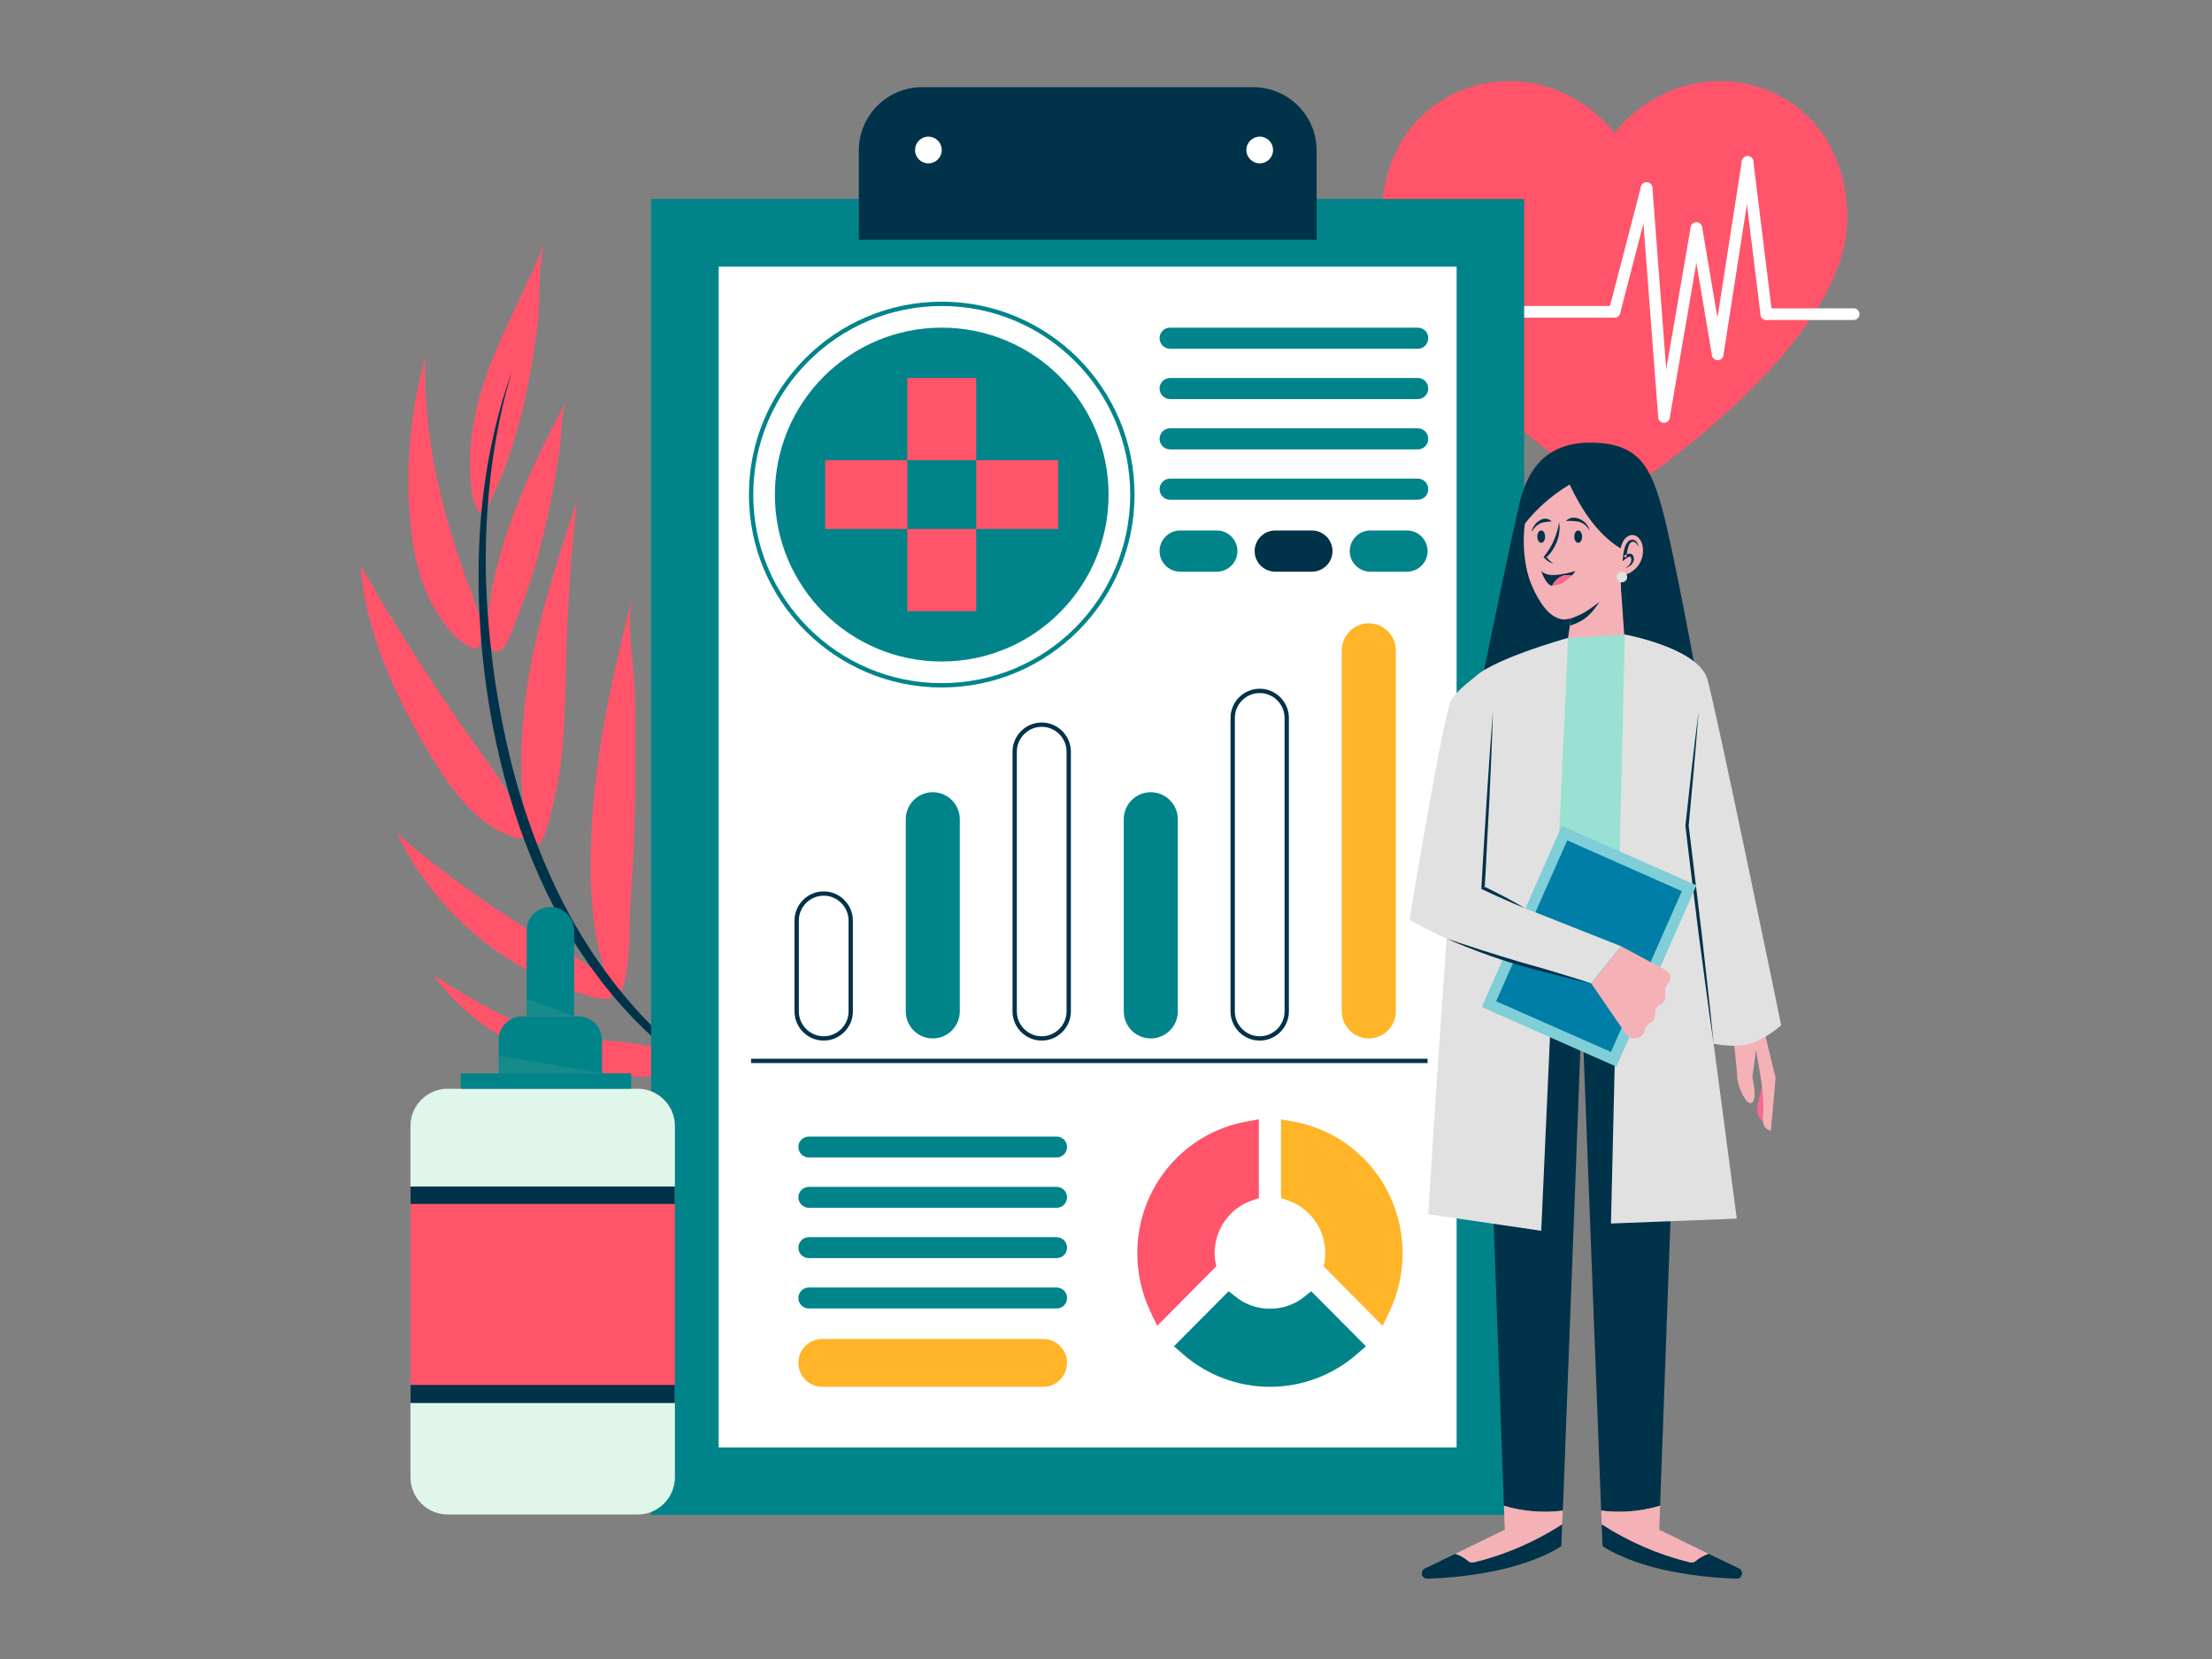 <?xml version="1.0" encoding="utf-8"?>
<svg width="1024px" height="768px" viewBox="0 0 1024 768" version="1.1" xmlns:xlink="http://www.w3.org/1999/xlink" xmlns="http://www.w3.org/2000/svg">
  <rect x="0" y="0" width="1024" height="768" fill="#808080" stroke="none"/>
  <defs>
    <path d="M1024 0L1024 0L1024 768L0 768L0 0L1024 0Z" id="path_1" />
    <clipPath id="clip_1">
      <use xlink:href="#path_1" clip-rule="evenodd" fill-rule="evenodd" />
    </clipPath>
  </defs>
  <g id="Solution image Copy" clip-path="url(#clip_1)">
    <path d="M1024 0L1024 0L1024 768L0 768L0 0L1024 0Z" id="Solution-image-Copy" fill="none" stroke="none" />
    <g id="OBJECTS" transform="translate(166.801 37.546)">
      <g id="&lt;Group&gt;#4">
        <g id="&lt;Group&gt;#5" transform="translate(472.879 0)">
          <path d="M107.725 193.405L102.722 190.121C98.5 187.385 0 122.265 0 63.556C0 21.811 29.706 0 59.022 0C77.706 0 95.295 8.756 107.725 23.843C120.077 8.756 137.666 0 156.428 0C185.743 0 215.45 21.811 215.45 63.556C215.45 122.265 116.871 187.385 112.728 190.121L107.725 193.405Z" id="&lt;Path&gt;#12" fill="#FF546A" fill-rule="evenodd" stroke="none" />
          <g id="&lt;Group&gt;#6" transform="translate(108.585 0.235)" opacity="0.5" style="mix-blend-mode: multiply;">
            <path d="M52.69 0C55.817 0.938 58.788 2.423 61.445 4.534C66.136 8.287 69.341 13.681 71.53 19.309C79.817 39.869 76.611 63.556 68.247 84.038C59.882 104.52 46.67 122.656 34.319 141.106C22.905 158.226 11.961 175.815 0 192.623L4.143 189.887C8.287 187.151 106.865 122.031 106.865 63.322C106.865 23.922 80.364 2.267 52.69 1.78928e-05L52.69 0Z" id="&lt;Path&gt;#13" fill="#FF546A" fill-rule="evenodd" stroke="none" />
          </g>
          <g id="&lt;Path&gt;#14" transform="translate(37.289 37.446)">
            <path d="M0 69.341L70.436 69.341" id="Line" fill="none" fill-rule="evenodd" stroke="#FFFFFF" stroke-width="5.4" stroke-linecap="round" stroke-linejoin="round" />
            <path d="M70.436 69.341L85.289 12.117" id="Line" fill="none" fill-rule="evenodd" stroke="#FFFFFF" stroke-width="5.4" stroke-linecap="round" stroke-linejoin="round" />
            <path d="M85.289 12.117L93.341 117.966" id="Line" fill="none" fill-rule="evenodd" stroke="#FFFFFF" stroke-width="5.4" stroke-linecap="round" stroke-linejoin="round" />
            <path d="M93.341 117.966L108.35 30.645" id="Line" fill="none" fill-rule="evenodd" stroke="#FFFFFF" stroke-width="5.4" stroke-linecap="round" stroke-linejoin="round" />
            <path d="M108.35 30.645L118.2 88.963" id="Line" fill="none" fill-rule="evenodd" stroke="#FFFFFF" stroke-width="5.4" stroke-linecap="round" stroke-linejoin="round" />
            <path d="M118.2 88.963L132.037 0" id="Line" fill="none" fill-rule="evenodd" stroke="#FFFFFF" stroke-width="5.4" stroke-linecap="round" stroke-linejoin="round" />
            <path d="M132.037 0L140.715 70.436" id="Line" fill="none" fill-rule="evenodd" stroke="#FFFFFF" stroke-width="5.4" stroke-linecap="round" stroke-linejoin="round" />
            <path d="M140.715 70.436L181.131 70.436" id="Line" fill="none" fill-rule="evenodd" stroke="#FFFFFF" stroke-width="5.4" stroke-linecap="round" stroke-linejoin="round" />
          </g>
        </g>
        <g id="&lt;Group&gt;#7" transform="translate(0 73.015)">
          <path d="M141.496 346.158C135.79 311.527 137.666 276.114 139.62 241.091C140.35 227.541 141.08 213.991 141.809 200.44C157.835 254.615 155.49 312.23 155.49 368.751C155.49 374.614 157.053 381.493 155.802 387.122C146.891 377.037 143.685 359.292 141.496 346.158L141.496 346.158Z" id="&lt;Path&gt;#15" fill="#FF546A" fill-rule="evenodd" stroke="none" />
          <path d="M107.959 260.479C110.617 228.114 118.357 196.375 126.096 164.871C122.813 178.395 126.956 197.939 127.19 212.01C127.425 227.723 127.503 243.436 127.269 259.228C126.956 274.863 126.331 290.576 125.08 306.211C124.22 317.703 125.94 342.875 118.826 351.865C104.676 326.693 105.614 288.387 107.959 260.479L107.959 260.479Z" id="&lt;Path&gt;#16" fill="#FF546A" fill-rule="evenodd" stroke="none" />
          <path d="M77.706 204.036C82.318 175.893 91.152 148.532 100.298 121.484C97.562 146.265 95.842 171.125 95.295 195.984C94.904 210.29 94.826 224.596 93.263 238.824C92.481 246.094 91.386 253.365 89.51 260.479C88.572 264.153 85.836 278.928 82.162 280.648C75.361 283.853 74.657 252.27 74.501 246.642C74.188 232.414 75.439 218.108 77.706 204.036L77.706 204.036Z" id="&lt;Path&gt;#17" fill="#FF546A" fill-rule="evenodd" stroke="none" />
          <path d="M95.842 74.11C92.637 80.129 93.263 91.855 92.168 98.578C90.839 107.021 89.432 115.464 87.712 123.829C84.272 140.636 79.817 157.288 73.406 173.235C71.999 176.597 67.543 191.528 63.322 191.294C57.302 190.981 58.631 178.708 59.022 175.502C60.664 158.851 65.276 142.669 71.061 127.034C77.94 108.819 86.696 91.308 95.842 74.11L95.842 74.11Z" id="&lt;Path&gt;#18" fill="#FF546A" fill-rule="evenodd" stroke="none" />
          <path d="M57.928 64.494C65.589 42.293 77.549 21.811 86.07 0C81.771 10.866 83.569 27.908 82.084 39.635C80.364 53.55 78.019 67.387 74.657 80.989C71.374 94.201 66.996 107.178 61.133 119.451C58.006 126.018 55.895 131.177 52.846 122.265C50.97 116.95 50.814 110.617 50.736 105.067C50.501 91.23 53.393 77.471 57.928 64.494L57.928 64.494Z" id="&lt;Path&gt;#19" fill="#FF546A" fill-rule="evenodd" stroke="none" />
          <path d="M31.035 164.793C26.189 154.004 24.078 142.122 23.062 130.396C20.794 104.989 23.218 79.191 30.097 54.722C28.846 92.481 38.462 129.927 51.986 165.262C54.801 172.61 58.709 182.538 54.253 189.965C44.012 188.167 35.022 173.548 31.035 164.793L31.035 164.793Z" id="&lt;Path&gt;#20" fill="#FF546A" fill-rule="evenodd" stroke="none" />
          <path d="M30.097 235.072C15.088 209.118 2.267 180.975 0 151.034C16.26 179.411 33.928 207.007 52.924 233.743C58.709 241.795 64.572 249.847 69.576 258.446C73.015 264.387 84.351 280.96 70.983 276.895C52.299 271.267 39.322 250.941 30.097 235.072L30.097 235.072Z" id="&lt;Path&gt;#21" fill="#FF546A" fill-rule="evenodd" stroke="none" />
          <path d="M17.042 275.254C38.54 293.859 61.836 310.51 86.383 324.816C95.842 330.367 108.194 336.152 114.683 345.376C123.907 358.353 99.36 348.425 93.81 346.236C72.624 338.028 53.393 324.582 38.384 307.54C29.785 297.846 22.514 286.98 17.042 275.254L17.042 275.254Z" id="&lt;Path&gt;#22" fill="#FF546A" fill-rule="evenodd" stroke="none" />
          <path d="M89.823 380.633C67.699 373.207 47.452 359.604 33.772 340.842C53.002 352.959 72.781 365.311 95.217 369.22C104.989 370.861 114.995 370.861 124.845 372.269C132.819 373.441 143.451 375.005 150.408 379.382C158.617 384.464 152.05 387.2 144.936 387.669C126.565 388.92 107.334 386.418 89.823 380.633L89.823 380.633Z" id="&lt;Path&gt;#23" fill="#FF546A" fill-rule="evenodd" stroke="none" />
          <path d="M69.966 61.993C68.794 66.292 67.465 70.514 66.527 74.813C65.432 79.035 64.572 83.413 63.712 87.712C62.071 96.39 60.664 105.067 59.882 113.823C58.006 131.334 57.615 148.923 58.553 166.512C59.022 175.268 59.804 184.024 60.82 192.701C61.758 201.457 63.165 210.134 64.729 218.733C67.934 236.01 72.155 253.13 77.94 269.625C83.647 286.198 90.683 302.302 99.36 317.468C108.116 332.634 118.435 346.862 130.396 359.682C142.356 372.425 156.037 383.604 170.343 393.923C184.493 404.398 199.424 413.779 214.277 423.395C198.877 414.717 183.711 405.727 168.936 395.877C154.317 385.871 140.246 374.926 127.738 362.262C126.096 360.699 124.689 358.979 123.125 357.415C121.64 355.695 120.077 354.132 118.669 352.412C115.855 348.972 112.884 345.611 110.305 342.015L106.318 336.621L102.565 331.07C99.986 327.474 97.797 323.566 95.451 319.813C86.383 304.413 79.191 287.996 73.328 271.188C61.914 237.495 55.973 202.082 54.879 166.669C54.566 157.757 54.722 148.845 55.113 140.011C55.504 131.177 56.364 122.344 57.537 113.51C60.038 95.999 64.025 78.644 69.966 61.993L69.966 61.993Z" id="&lt;Group&gt;#8" fill="#003249" fill-rule="evenodd" stroke="none" />
        </g>
        <g id="&lt;Group&gt;#9" transform="translate(134.617 2.814)">
          <g id="&lt;Group&gt;#10" transform="translate(0 51.752)">
            <path d="M15.635 593.582L15.635 15.635L388.529 15.635L388.529 593.582L15.635 593.582Z" id="&lt;Path&gt;#25" fill="#FFFFFF" fill-rule="evenodd" stroke="none" />
            <path d="M404.164 609.217L0 609.217L0 0L404.164 0L404.164 609.217ZM31.27 31.348L31.27 577.947L372.894 577.947L372.894 31.348L31.27 31.348Z" id="&lt;Compound-Path&gt;" fill="#00848A" fill-rule="evenodd" stroke="none" />
          </g>
          <g id="&lt;Group&gt;#11" transform="translate(46.279 100.298)">
            <g id="&lt;Group&gt;#12">
              <path d="M11.023 88.338C11.023 45.654 45.576 11.023 88.259 11.023C130.943 11.023 165.496 45.654 165.496 88.338C165.496 130.943 130.943 165.574 88.259 165.574C45.576 165.574 11.023 130.943 11.023 88.338L11.023 88.338Z" id="&lt;Path&gt;#26" fill="#00848A" fill-rule="evenodd" stroke="none" />
              <path d="M104.207 142.278L72.312 142.278L72.312 34.319L104.207 34.319L104.207 142.278ZM142.2 72.39L142.2 104.207L34.319 104.207L34.319 72.39L142.2 72.39Z" id="&lt;Group&gt;#13" fill="#FF546A" fill-rule="evenodd" stroke="none" />
              <path d="M0 88.338C0 39.556 39.556 0 88.259 0C137.04 0 176.519 39.556 176.519 88.338C176.519 137.04 137.04 176.597 88.259 176.597C39.556 176.597 0 137.04 0 88.338L0 88.338Z" id="&lt;Path&gt;#29" fill="none" fill-rule="evenodd" stroke="#00848A" stroke-width="2" />
            </g>
            <path d="M308.634 20.794L193.952 20.794C191.294 20.794 189.105 18.606 189.105 15.87C189.105 13.211 191.294 11.023 193.952 11.023L308.634 11.023C311.37 11.023 313.481 13.211 313.481 15.87C313.481 18.606 311.37 20.794 308.634 20.794L308.634 20.794Z" id="&lt;Path&gt;#30" fill="#00848A" fill-rule="evenodd" stroke="none" />
            <path d="M308.634 44.091L193.952 44.091C191.294 44.091 189.105 41.902 189.105 39.166C189.105 36.508 191.294 34.319 193.952 34.319L308.634 34.319C311.37 34.319 313.481 36.508 313.481 39.166C313.481 41.902 311.37 44.091 308.634 44.091L308.634 44.091Z" id="&lt;Path&gt;#31" fill="#00848A" fill-rule="evenodd" stroke="none" />
            <path d="M308.634 67.387L193.952 67.387C191.294 67.387 189.105 65.198 189.105 62.54C189.105 59.804 191.294 57.615 193.952 57.615L308.634 57.615C311.37 57.615 313.481 59.804 313.481 62.54C313.481 65.198 311.37 67.387 308.634 67.387L308.634 67.387Z" id="&lt;Path&gt;#32" fill="#00848A" fill-rule="evenodd" stroke="none" />
            <path d="M308.634 90.683L193.952 90.683C191.294 90.683 189.105 88.494 189.105 85.836C189.105 83.1 191.294 80.911 193.952 80.911L308.634 80.911C311.37 80.911 313.481 83.1 313.481 85.836C313.481 88.494 311.37 90.683 308.634 90.683L308.634 90.683Z" id="&lt;Path&gt;#33" fill="#00848A" fill-rule="evenodd" stroke="none" />
            <path d="M141.418 395.174L26.736 395.174C24.078 395.174 21.889 392.985 21.889 390.327C21.889 387.669 24.078 385.48 26.736 385.48L141.418 385.48C144.154 385.48 146.265 387.669 146.265 390.327C146.265 392.985 144.154 395.174 141.418 395.174L141.418 395.174Z" id="&lt;Path&gt;#34" fill="#00848A" fill-rule="evenodd" stroke="none" />
            <path d="M141.418 418.47L26.736 418.47C24.078 418.47 21.889 416.281 21.889 413.623C21.889 410.965 24.078 408.776 26.736 408.776L141.418 408.776C144.154 408.776 146.265 410.965 146.265 413.623C146.265 416.281 144.154 418.47 141.418 418.47L141.418 418.47Z" id="&lt;Path&gt;#35" fill="#00848A" fill-rule="evenodd" stroke="none" />
            <path d="M141.418 441.766L26.736 441.766C24.078 441.766 21.889 439.655 21.889 436.919C21.889 434.261 24.078 432.072 26.736 432.072L141.418 432.072C144.154 432.072 146.265 434.261 146.265 436.919C146.265 439.655 144.154 441.766 141.418 441.766L141.418 441.766Z" id="&lt;Path&gt;#36" fill="#00848A" fill-rule="evenodd" stroke="none" />
            <path d="M141.418 465.062L26.736 465.062C24.078 465.062 21.889 462.951 21.889 460.215C21.889 457.557 24.078 455.368 26.736 455.368L141.418 455.368C144.154 455.368 146.265 457.557 146.265 460.215C146.265 462.951 144.154 465.062 141.418 465.062L141.418 465.062Z" id="&lt;Path&gt;#37" fill="#00848A" fill-rule="evenodd" stroke="none" />
            <path d="M215.606 123.985L198.642 123.985C193.404 123.985 189.105 119.764 189.105 114.448C189.105 109.21 193.404 104.911 198.642 104.911L215.606 104.911C220.844 104.911 225.143 109.21 225.143 114.448C225.143 119.764 220.844 123.985 215.606 123.985L215.606 123.985Z" id="&lt;Path&gt;#38" fill="#00848A" fill-rule="evenodd" stroke="none" />
            <path d="M259.619 123.985L242.655 123.985C237.417 123.985 233.117 119.764 233.117 114.448C233.117 109.21 237.417 104.911 242.655 104.911L259.619 104.911C264.856 104.911 269.156 109.21 269.156 114.448C269.156 119.764 264.856 123.985 259.619 123.985L259.619 123.985Z" id="&lt;Path&gt;#39" fill="#003249" fill-rule="evenodd" stroke="none" />
            <path d="M303.631 123.985L286.667 123.985C281.429 123.985 277.13 119.764 277.13 114.448C277.13 109.21 281.429 104.911 286.667 104.911L303.631 104.911C308.869 104.911 313.168 109.21 313.168 114.448C313.168 119.764 308.869 123.985 303.631 123.985L303.631 123.985Z" id="&lt;Path&gt;#40" fill="#00848A" fill-rule="evenodd" stroke="none" />
            <g id="&lt;Path&gt;#41" transform="translate(0 349.676)">
              <path d="M0 0.782L313.168 0.782" id="Line" fill="none" fill-rule="evenodd" stroke="#003249" stroke-width="2" />
            </g>
            <g id="&lt;Group&gt;#14" transform="translate(21.107 147.907)">
              <path d="M12.508 125.08C5.629 125.08 0 130.708 0 137.588L0 179.646C0 186.525 5.629 192.154 12.508 192.154C19.387 192.154 25.016 186.525 25.016 179.646L25.016 137.588C25.016 130.708 19.387 125.08 12.508 125.08L12.508 125.08Z" id="&lt;Path&gt;#42" fill="none" fill-rule="evenodd" stroke="#003249" stroke-width="2" />
              <path d="M63.009 78.175C56.051 78.175 50.501 83.803 50.501 90.683L50.501 179.646C50.501 186.525 56.051 192.154 63.009 192.154C69.888 192.154 75.517 186.525 75.517 179.646L75.517 90.683C75.517 83.803 69.888 78.175 63.009 78.175L63.009 78.175Z" id="&lt;Path&gt;#43" fill="#00848A" fill-rule="evenodd" stroke="none" />
              <path d="M113.432 46.905C106.552 46.905 100.924 52.533 100.924 59.413L100.924 179.646C100.924 186.525 106.552 192.154 113.432 192.154C120.311 192.154 125.94 186.525 125.94 179.646L125.94 59.413C125.94 52.533 120.311 46.905 113.432 46.905L113.432 46.905Z" id="&lt;Path&gt;#44" fill="none" fill-rule="evenodd" stroke="#003249" stroke-width="2" />
              <path d="M163.933 78.175C156.975 78.175 151.425 83.803 151.425 90.683L151.425 179.646C151.425 186.525 156.975 192.154 163.933 192.154C170.812 192.154 176.441 186.525 176.441 179.646L176.441 90.683C176.441 83.803 170.812 78.175 163.933 78.175L163.933 78.175Z" id="&lt;Path&gt;#45" fill="#00848A" fill-rule="evenodd" stroke="none" />
              <path d="M214.355 31.27C207.476 31.27 201.847 36.898 201.847 43.778L201.847 179.646C201.847 186.525 207.476 192.154 214.355 192.154C221.235 192.154 226.863 186.525 226.863 179.646L226.863 43.778C226.863 36.898 221.235 31.27 214.355 31.27L214.355 31.27Z" id="&lt;Path&gt;#46" fill="none" fill-rule="evenodd" stroke="#003249" stroke-width="2" />
              <path d="M264.856 0C257.977 0 252.348 5.629 252.348 12.508L252.348 179.646C252.348 186.525 257.977 192.154 264.856 192.154C271.736 192.154 277.364 186.525 277.364 179.646L277.364 12.508C277.364 5.629 271.736 0 264.856 0L264.856 0Z" id="&lt;Path&gt;#47" fill="#FFB527" fill-rule="evenodd" stroke="none" />
            </g>
            <g id="&lt;Group&gt;#15" transform="translate(178.786 377.506)">
              <path d="M0 61.993C0 71.296 2.111 80.677 6.098 89.041L9.225 95.608L36.586 68.012L36.039 65.432C35.96 64.416 35.804 63.243 35.804 61.993C35.804 50.97 42.683 41.198 52.846 37.68L56.286 36.43L56.286 9.54283e-05L50.266 1.095C21.107 6.489 0 32.052 0 61.993L0 61.993Z" id="&lt;Path&gt;#48" fill="#FF546A" fill-rule="evenodd" stroke="none" />
              <path d="M42.293 79.582L16.964 105.067L21.107 108.663C32.208 118.435 46.592 123.829 61.445 123.829C76.22 123.829 90.605 118.435 101.705 108.663L105.849 105.067L80.52 79.582L77.002 82.396C68.09 89.432 54.722 89.432 45.889 82.396L42.293 79.582Z" id="&lt;Path&gt;#49" fill="#00848A" fill-rule="evenodd" stroke="none" />
              <path d="M72.546 1.094L66.527 0L66.527 36.429L69.967 37.68C80.129 41.198 87.009 50.97 87.009 61.993C87.009 63.243 86.93 64.416 86.774 65.432L86.227 68.012L113.588 95.608L116.715 89.041C120.702 80.676 122.813 71.295 122.813 61.993C122.813 32.052 101.706 6.488 72.546 1.094L72.546 1.094Z" id="&lt;Path&gt;#50" fill="#FFB527" fill-rule="evenodd" stroke="none" />
            </g>
            <path d="M32.99 501.335L135.242 501.335C141.34 501.335 146.265 496.41 146.265 490.234C146.265 484.137 141.34 479.212 135.242 479.212L32.99 479.212C26.814 479.212 21.889 484.137 21.889 490.234C21.889 496.41 26.814 501.335 32.99 501.335L32.99 501.335Z" id="&lt;Path&gt;#51" fill="#FFB527" fill-rule="evenodd" stroke="none" />
          </g>
          <g id="&lt;Group&gt;#16" transform="translate(96.155 0)">
            <path d="M182.538 0L29.316 0C13.133 0 0 13.133 0 29.316L0 70.592L211.932 70.592L211.932 29.316C211.932 13.133 198.799 0 182.538 0L182.538 0Z" id="&lt;Group&gt;#17" fill="#003249" fill-rule="evenodd" stroke="none" />
            <path d="M191.763 29.081C191.763 32.521 189.027 35.257 185.587 35.257C182.226 35.257 179.411 32.521 179.411 29.081C179.411 25.641 182.226 22.905 185.587 22.905C189.027 22.905 191.763 25.641 191.763 29.081L191.763 29.081Z" id="&lt;Path&gt;#53" fill="#FFFFFF" fill-rule="evenodd" stroke="none" />
            <path d="M38.384 29.081C38.384 32.521 35.648 35.257 32.208 35.257C28.768 35.257 26.032 32.521 26.032 29.081C26.032 25.641 28.768 22.905 32.208 22.905C35.648 22.905 38.384 25.641 38.384 29.081L38.384 29.081Z" id="&lt;Path&gt;#54" fill="#FFFFFF" fill-rule="evenodd" stroke="none" />
          </g>
        </g>
        <g id="&lt;Group&gt;#18" transform="translate(23.218 382.275)">
          <path d="M105.223 281.273L17.198 281.273C7.739 281.273 0 273.534 0 264.075L0 101.393C0 91.934 7.739 84.194 17.198 84.194L105.223 84.194C114.682 84.194 122.422 91.934 122.422 101.393L122.422 264.075C122.422 273.534 114.682 281.273 105.223 281.273L105.223 281.273Z" id="&lt;Path&gt;#55" fill="#E1F6EA" fill-rule="evenodd" stroke="none" />
          <path d="M122.422 229.678L0 229.678L0 129.458L122.422 129.458L122.422 229.678Z" id="&lt;Path&gt;#56" fill="#003249" fill-rule="evenodd" stroke="none" />
          <path d="M122.422 221.313L0 221.313L0 137.51L122.422 137.51L122.422 221.313Z" id="&lt;Path&gt;#57" fill="#FF546A" fill-rule="evenodd" stroke="none" />
          <path d="M102.175 77.08L23.296 77.08L23.296 84.194L102.175 84.194L102.175 77.08Z" id="&lt;Path&gt;#58" fill="#00848A" fill-rule="evenodd" stroke="none" />
          <path d="M77.784 50.657L51.673 50.657C45.654 50.657 40.807 55.582 40.807 61.602L40.807 77.08L88.65 77.08L88.65 61.602C88.65 55.582 83.803 50.657 77.784 50.657L77.784 50.657Z" id="&lt;Path&gt;#59" fill="#00848A" fill-rule="evenodd" stroke="none" />
          <path d="M64.729 0C58.631 0 53.784 4.925 53.784 11.023L53.784 50.657L75.751 50.657L75.751 11.023C75.751 4.925 70.826 0 64.729 0L64.729 0Z" id="&lt;Path&gt;#60" fill="#00848A" fill-rule="evenodd" stroke="none" />
          <path d="M53.784 42.527L75.751 50.657L53.784 50.657L53.784 42.527ZM40.807 68.95L88.65 77.08L40.807 77.08L40.807 68.95Z" id="&lt;Group&gt;#19" fill="#4D988A" fill-opacity="0.3" fill-rule="evenodd" stroke="none" />
        </g>
      </g>
      <g id="&lt;Group&gt;#20" transform="translate(485.7 167.371)">
        <g id="&lt;Group&gt;#21" transform="translate(149.627 269.705)">
          <path d="M12.43 33.068C11.805 35.335 11.023 37.602 11.257 39.947C11.57 42.293 13.29 44.716 15.635 44.794C16.964 44.794 18.293 34.631 18.371 33.459C18.684 29.472 18.293 25.407 17.355 21.498C16.964 20.247 16.651 17.277 15.322 16.651C13.368 15.791 14.15 18.684 14.15 19.856C14.15 24.312 13.603 28.768 12.43 33.068L12.43 33.068Z" id="&lt;Path&gt;#63" fill="#F46A91" fill-rule="evenodd" stroke="none" />
          <path d="M13.915 0L19.856 24.312L17.668 48.781C17.668 48.781 13.29 48.468 13.993 42.214C14.697 35.96 13.212 25.641 13.212 25.641L10.788 11.414L9.068 24.078C9.068 24.078 11.492 33.459 9.068 35.726C6.645 37.993 2.267 28.456 2.111 24.312C1.954 20.091 0 3.205 0 3.205L13.915 0Z" id="&lt;Path&gt;#64" fill="#F4B1B6" fill-rule="evenodd" stroke="none" />
        </g>
        <path d="M34.006 107.883C34.006 107.883 49.563 31.741 51.986 24.158C54.41 16.575 60.351 0.158 83.1 0.002C105.927 -0.155 111.399 10.868 116.793 29.943C122.109 49.095 132.819 107.883 132.819 107.883L34.006 107.883Z" id="&lt;Path&gt;#65" fill="#003249" fill-rule="evenodd" stroke="none" />
        <path d="M58.319 22.516C53.941 29.943 52.69 38.855 52.924 47.454C53.159 54.255 54.253 61.056 57.068 67.154C59.882 73.33 64.26 80.678 70.514 81.772C76.768 82.867 90.214 73.173 98.579 66.528C104.676 61.76 110.305 55.818 112.337 48.314C113.588 44.014 113.432 39.402 113.119 34.946C112.728 31.037 112.259 27.206 110.774 23.61C108.898 18.92 105.614 14.933 101.471 11.962C94.435 6.881 85.132 5.083 76.689 7.116C68.247 9.148 62.774 15.011 58.319 22.516L58.319 22.516Z" id="&lt;Path&gt;#66" fill="#F4B1B6" fill-rule="evenodd" stroke="none" />
        <path d="M50.501 41.278C56.755 32.444 64.807 24.939 74.11 19.389C79.582 30.881 86.852 42.216 97.64 48.939C98.109 47.532 98.5 46.203 99.36 44.952C100.298 43.701 101.705 42.685 103.191 42.763C105.692 42.763 107.412 45.343 107.881 47.688C108.507 50.893 107.803 54.333 105.849 56.913C103.973 59.493 100.924 61.291 97.719 61.603C97.771 63.896 97.823 66.19 97.875 68.483C97.875 69.655 97.953 70.984 98.579 72.001C99.517 73.33 101.393 73.799 103.034 73.72C107.959 73.408 111.79 69.499 114.917 65.747C116.09 64.261 117.34 62.776 117.81 60.9C118.2 59.493 118.044 58.007 117.966 56.522C117.81 54.125 117.627 51.753 117.419 49.408C116.481 36.118 115.308 22.047 107.725 11.102C105.38 7.741 102.487 4.692 98.735 3.129C95.686 1.8 92.246 1.565 88.885 1.565C79.817 1.565 70.514 3.754 63.4 9.383C54.488 16.418 49.641 29.942 50.501 41.278L50.501 41.278Z" id="&lt;Path&gt;#67" fill="#003249" fill-rule="evenodd" stroke="none" />
        <path d="M69.263 36.822C69.732 39.793 69.341 42.92 68.247 45.734C67.152 48.626 65.432 51.284 63.165 53.317L63.243 52.613C64.025 53.942 65.198 55.037 66.605 55.975C64.963 55.584 63.4 54.568 62.305 53.239L62.071 52.926L62.383 52.535C64.181 50.268 65.745 47.845 66.839 45.187C68.012 42.607 68.794 39.793 69.263 36.822L69.263 36.822Z" id="&lt;Group&gt;#22" fill="#003249" fill-rule="evenodd" stroke="none" />
        <path d="M79.895 43.545C79.895 45.108 79.113 46.359 78.097 46.359C77.081 46.359 76.299 45.108 76.299 43.545C76.299 41.903 77.081 40.653 78.097 40.653C79.113 40.653 79.895 41.903 79.895 43.545L79.895 43.545Z" id="&lt;Path&gt;#69" fill="#003249" fill-rule="evenodd" stroke="none" />
        <path d="M62.774 43.545C62.774 45.108 61.993 46.359 60.976 46.359C59.96 46.359 59.178 45.108 59.178 43.545C59.178 41.903 59.96 40.653 60.976 40.653C61.993 40.653 62.774 41.903 62.774 43.545L62.774 43.545Z" id="&lt;Path&gt;#70" fill="#003249" fill-rule="evenodd" stroke="none" />
        <g id="&lt;Group&gt;#23" transform="translate(60.976 59.414)">
          <path d="M8.834 2.736C10.397 1.876 12.352 1.642 13.993 2.189C15.244 1.016 15.87 0 15.87 0C15.87 0 10.241 1.876 5.081 1.876C1.798 1.876 0 0 0 0C0 0 2.267 6.801 5.081 6.801C5.081 6.801 5.081 6.801 5.081 6.801C5.863 5.081 7.192 3.596 8.834 2.736L8.834 2.736Z" id="&lt;Path&gt;#71" fill="#003249" fill-rule="evenodd" stroke="none" />
          <path d="M8.834 2.736C7.192 3.596 5.863 5.081 5.081 6.801C8.834 6.801 12.117 4.221 13.993 2.189C12.352 1.642 10.397 1.876 8.834 2.736L8.834 2.736Z" id="&lt;Path&gt;#72" fill="#F46A91" fill-rule="evenodd" stroke="none" />
        </g>
        <path d="M56.442 41.043C57.068 39.245 58.084 37.447 59.882 36.275C60.664 35.727 61.68 35.18 62.774 35.18C63.869 35.18 64.963 35.571 65.667 36.353L65.589 36.509C64.572 36.509 63.712 36.587 62.931 36.744C62.149 36.9 61.289 36.978 60.507 37.369C58.944 38.151 57.615 39.48 56.599 41.122L56.442 41.043Z" id="&lt;Group&gt;#24" fill="#003249" fill-rule="evenodd" stroke="none" />
        <path d="M83.178 40.418C82.162 38.542 80.442 37.213 78.566 36.666C77.627 36.353 76.689 36.431 75.673 36.275C74.735 36.197 73.797 36.197 72.624 36.275L72.546 36.118C73.406 35.258 74.501 34.868 75.673 34.711C76.846 34.633 78.018 35.024 79.035 35.493C81.145 36.431 82.709 38.307 83.334 40.34L83.178 40.418Z" id="&lt;Group&gt;#25" fill="#003249" fill-rule="evenodd" stroke="none" />
        <path d="M105.927 48.236C105.536 47.219 104.91 46.203 103.972 45.968C103.034 45.656 102.252 46.203 101.783 47.063C101.314 47.845 101.08 48.939 100.845 50.033C100.611 51.05 100.454 52.222 100.298 53.239L99.047 52.613C99.438 52.301 99.829 52.066 100.298 51.753C100.533 51.675 100.767 51.519 101.08 51.519C101.314 51.441 101.627 51.362 101.94 51.362C102.643 51.362 103.347 51.91 103.581 52.457C103.816 52.926 103.894 53.551 103.894 54.099C103.738 55.115 103.191 56.053 102.487 56.678C101.783 57.304 100.923 57.773 100.064 58.007C100.845 57.46 101.549 56.913 102.018 56.209C102.487 55.584 102.722 54.802 102.722 54.02C102.722 53.317 102.253 52.691 101.94 52.77C101.836 52.77 101.679 52.796 101.471 52.848C101.314 52.926 101.158 53.004 101.002 53.082C100.689 53.317 100.298 53.551 99.986 53.786L98.656 54.88L98.813 53.082C98.891 51.91 99.047 50.815 99.36 49.721C99.595 48.548 99.986 47.376 100.689 46.359C101.08 45.812 101.627 45.343 102.253 45.108C102.878 44.796 103.738 44.874 104.285 45.187C105.458 45.89 105.927 47.141 105.927 48.236L105.927 48.236Z" id="&lt;Group&gt;#26" fill="#003249" fill-rule="evenodd" stroke="none" />
        <path d="M99.516 90.45L97.328 59.414L76.377 69.655L73.406 90.372L86.852 99.049L99.516 90.45Z" id="&lt;Path&gt;#76" fill="#F4B1B6" fill-rule="evenodd" stroke="none" />
        <path d="M100.767 62.229C100.767 63.558 99.673 64.652 98.266 64.652C96.937 64.652 95.842 63.558 95.842 62.229C95.842 60.822 96.937 59.727 98.266 59.727C99.673 59.727 100.767 60.822 100.767 62.229L100.767 62.229Z" id="&lt;Path&gt;#77" fill="#E1E1E1" fill-rule="evenodd" stroke="none" />
        <path d="M87.947 73.721C87.947 73.721 82.709 77.707 80.52 78.88C78.409 80.053 74.735 81.382 74.735 81.382L74.266 84.743C74.266 84.743 78.175 83.649 81.615 81.069C85.054 78.411 87.947 73.721 87.947 73.721L87.947 73.721Z" id="&lt;Path&gt;#78" fill="#003249" fill-rule="evenodd" stroke="none" />
        <path d="M110.852 99.049L99.673 88.808L73.406 90.372L46.514 265.952L124.22 265.952L110.852 99.049Z" id="&lt;Path&gt;#79" fill="#9AE1D4" fill-rule="evenodd" stroke="none" />
        <g id="&lt;Group&gt;#27" transform="translate(5.686 257.9)">
          <path d="M65.296 236.479L74.286 0L29.57 1.876L38.013 234.212C46.769 236.87 56.15 237.652 65.296 236.479L65.296 236.479Z" id="&lt;Path&gt;#80" fill="#003249" fill-rule="evenodd" stroke="none" />
          <path d="M22.769 260.479C21.987 260.322 21.44 259.775 20.815 259.306C19.251 258.055 17.453 257.117 15.499 256.492L1.427 263.293C-0.996 264.466 -0.136 268.062 2.522 267.983C12.528 267.749 25.662 266.342 37.153 263.684C56.072 259.228 64.593 252.896 64.593 252.896L64.984 242.811C52.632 250.785 38.951 256.804 24.567 260.322C24.02 260.479 23.395 260.557 22.769 260.479L22.769 260.479Z" id="&lt;Path&gt;#81" fill="#003249" fill-rule="evenodd" stroke="none" />
          <path d="M38.013 234.212L38.404 245.313L15.499 256.492C17.453 257.117 19.251 258.055 20.815 259.306C21.44 259.775 21.987 260.322 22.769 260.479C23.395 260.557 24.02 260.479 24.567 260.322C38.951 256.804 52.632 250.785 64.984 242.811L65.296 236.479C56.15 237.652 46.769 236.87 38.013 234.212L38.013 234.212Z" id="&lt;Path&gt;#82" fill="#F4B1B6" fill-rule="evenodd" stroke="none" />
        </g>
        <g id="&lt;Group&gt;#28" transform="translate(79.66 257.9)">
          <path d="M9.068 236.479L0 0L44.794 1.876L36.351 234.212C27.518 236.87 18.215 237.652 9.068 236.479L9.068 236.479Z" id="&lt;Path&gt;#83" fill="#003249" fill-rule="evenodd" stroke="none" />
          <path d="M51.595 260.479C52.299 260.322 52.924 259.775 53.471 259.306C55.035 258.055 56.911 257.117 58.787 256.492L72.937 263.293C75.282 264.466 74.422 268.062 71.764 267.983C61.836 267.749 48.703 266.342 37.133 263.684C18.215 259.228 9.694 252.896 9.694 252.896L9.303 242.811C21.654 250.785 35.413 256.804 49.719 260.322C50.344 260.479 50.97 260.557 51.595 260.479L51.595 260.479Z" id="&lt;Path&gt;#84" fill="#003249" fill-rule="evenodd" stroke="none" />
          <path d="M36.351 234.212L35.961 245.313L58.788 256.492C56.911 257.117 55.035 258.055 53.472 259.306C52.925 259.775 52.299 260.322 51.596 260.479C50.97 260.557 50.345 260.479 49.719 260.322C35.413 256.804 21.654 250.785 9.303 242.811L9.068 236.479C18.215 237.652 27.518 236.87 36.351 234.212L36.351 234.212Z" id="&lt;Path&gt;#85" fill="#F4B1B6" fill-rule="evenodd" stroke="none" />
        </g>
        <path d="M73.406 90.372L60.976 364.844L8.677 357.182C8.677 357.182 23.14 118.515 29.316 109.681C35.491 100.925 73.406 90.372 73.406 90.372L73.406 90.372Z" id="&lt;Path&gt;#86" fill="#E1E1E1" fill-rule="evenodd" stroke="none" />
        <path d="M99.673 88.808L93.262 361.482L151.503 359.215L140.793 278.226C140.793 278.226 148.376 280.024 155.959 278.695C163.62 277.288 172.063 269.705 172.063 269.705C172.063 269.705 140.324 115.466 137.588 108.586C132.272 94.749 99.673 88.808 99.673 88.808L99.673 88.808Z" id="&lt;Path&gt;#87" fill="#E1E1E1" fill-rule="evenodd" stroke="none" />
        <path d="M133.835 124.534C133.158 133.394 132.428 142.228 131.646 151.035C130.865 159.843 130.057 168.651 129.223 177.459L129.223 177.302C130.239 185.667 131.334 194.11 132.272 202.474L135.321 227.725L138.135 252.975C139.073 261.366 139.959 269.783 140.793 278.226C139.542 269.835 138.369 261.444 137.275 253.054L133.913 227.881L130.786 202.709C129.692 194.266 128.754 185.901 127.738 177.458L127.738 177.38L127.738 177.302C128.676 168.494 129.64 159.687 130.63 150.879C131.62 142.124 132.689 133.342 133.835 124.534L133.835 124.534Z" id="&lt;Group&gt;#29" fill="#003249" fill-rule="evenodd" stroke="none" />
        <g id="&lt;Group&gt;#30" transform="translate(33.459 177.38)">
          <path d="M62.305 111.477L0 83.882L37.055 0L99.36 27.517L62.305 111.477Z" id="&lt;Path&gt;#89" fill="#80CED7" fill-rule="evenodd" stroke="none" />
          <path d="M59.804 104.676L6.645 81.224L39.556 6.723L92.637 30.254L59.804 104.676Z" id="&lt;Path&gt;#90" fill="#007EA7" fill-rule="evenodd" stroke="none" />
        </g>
        <path d="M97.953 233.119L118.513 244.142C120.937 245.392 121.406 248.676 119.529 250.63C118.748 251.412 118.279 252.585 118.357 253.757L118.513 256.181C118.591 257.822 117.653 259.386 116.168 260.167L115.933 260.246C114.448 260.949 113.51 262.513 113.666 264.233L113.666 264.702C113.744 266.343 112.885 267.907 111.477 268.688L111.165 268.845C110.07 269.392 109.288 270.408 108.976 271.659L108.898 272.206C108.585 273.77 107.412 274.942 105.927 275.411L104.833 275.646C103.191 276.115 101.393 275.411 100.377 274.004L84.116 250.317L97.953 233.119Z" id="&lt;Path&gt;#91" fill="#F4B1B6" fill-rule="evenodd" stroke="none" />
        <path d="M35.257 104.912L37.446 209.197L97.953 233.119L84.116 250.317C84.116 250.317 47.53 240.702 30.175 234.682C12.899 228.741 0 220.845 0 220.845C0 220.845 15.713 124.847 19.466 118.827C23.296 112.886 35.257 104.912 35.257 104.912L35.257 104.912Z" id="&lt;Path&gt;#92" fill="#E1E1E1" fill-rule="evenodd" stroke="none" />
        <path d="M38.618 124.534C38.227 138.137 37.602 151.739 36.977 165.341L35.882 185.745C35.569 192.546 35.257 199.347 34.788 206.07L34.397 205.367C37.602 207.009 40.885 208.572 44.091 210.292C47.296 212.012 50.501 213.732 53.628 215.608C50.266 214.279 46.905 212.793 43.621 211.308C40.26 209.901 36.977 208.259 33.693 206.774L33.224 206.539L33.303 205.992C33.615 199.191 34.084 192.468 34.475 185.667L35.726 165.263C36.586 151.661 37.524 138.136 38.618 124.534L38.618 124.534Z" id="&lt;Group&gt;#31" fill="#003249" fill-rule="evenodd" stroke="none" />
        <path d="M17.198 229.601L33.85 235.073C39.4 236.793 44.95 238.591 50.579 240.233C56.13 241.875 61.836 243.36 67.387 245.08L75.751 247.66C78.566 248.519 81.38 249.379 84.116 250.317C81.302 249.77 78.409 249.067 75.595 248.363L67.074 246.252C61.445 244.845 55.739 243.36 50.11 241.718C44.481 240.05 38.931 238.2 33.459 236.168C27.987 234.135 22.514 232.025 17.198 229.601L17.198 229.601Z" id="&lt;Group&gt;#32" fill="#003249" fill-rule="evenodd" stroke="none" />
      </g>
    </g>
  </g>
</svg>
